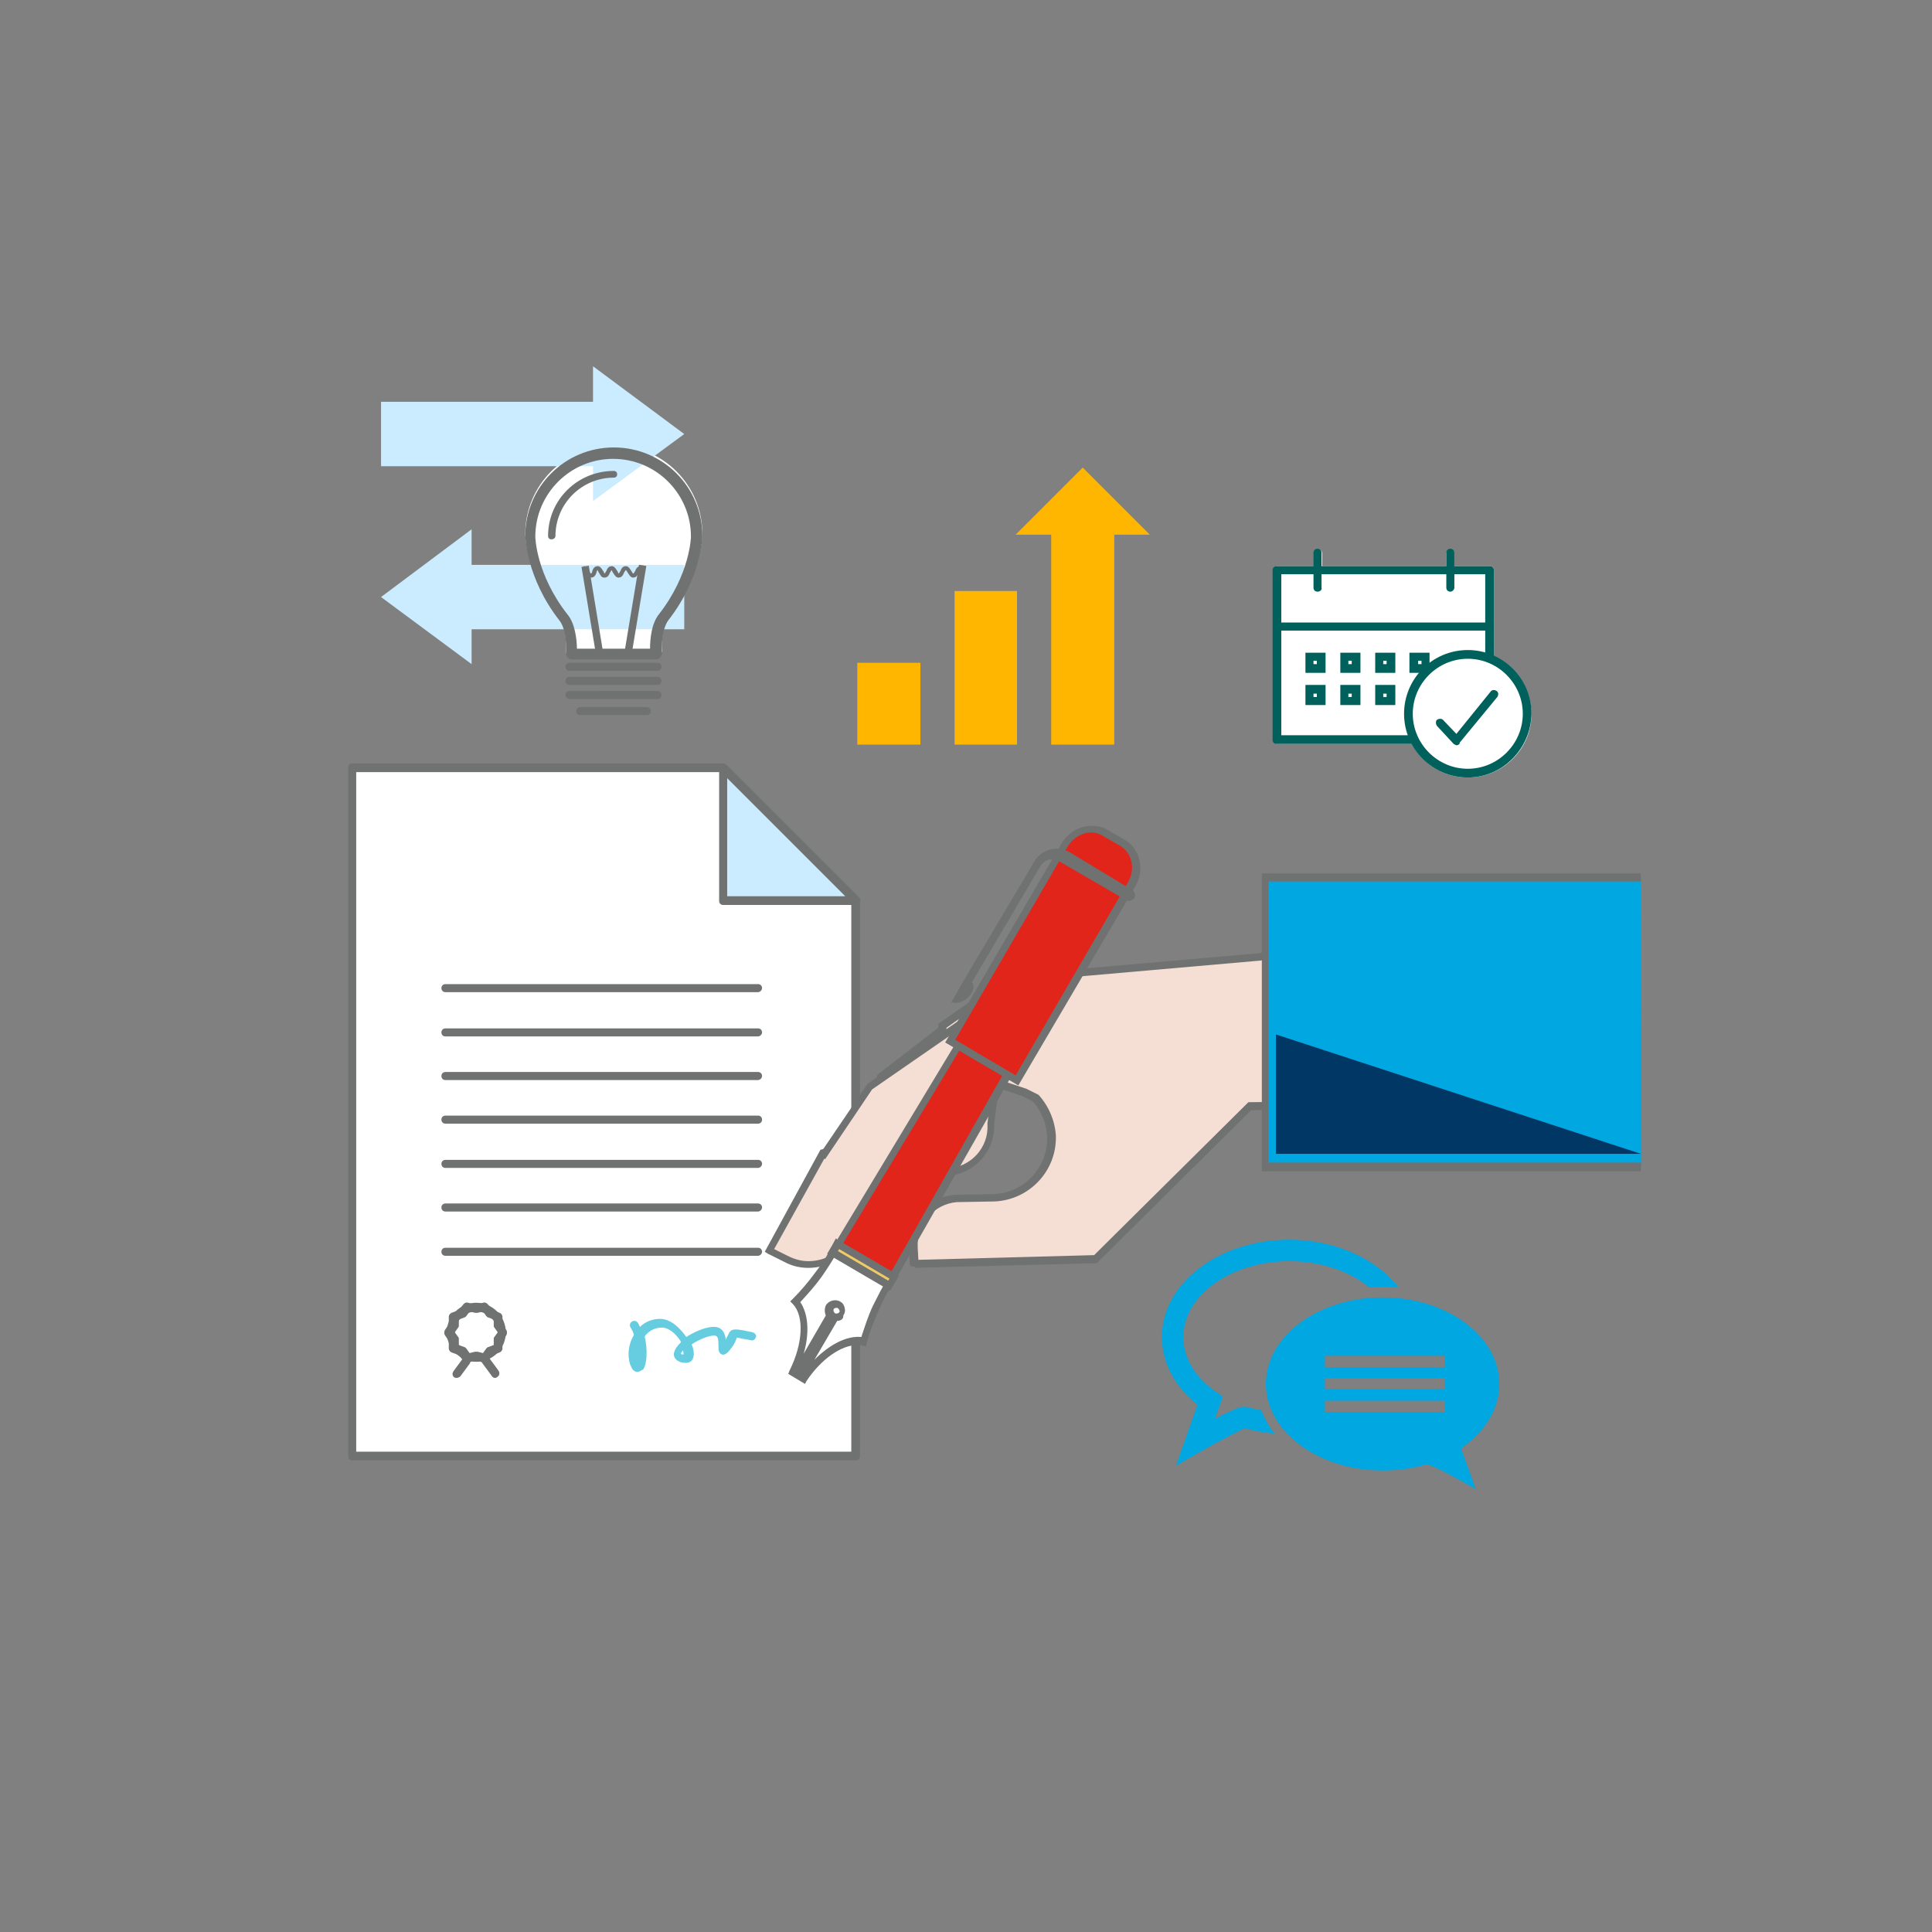 <?xml version="1.0" encoding="utf-8"?>
<!-- Generator: Adobe Illustrator 25.2.0, SVG Export Plug-In . SVG Version: 6.00 Build 0)  -->
<svg version="1.1" id="Layer_1" xmlns="http://www.w3.org/2000/svg" xmlns:xlink="http://www.w3.org/1999/xlink" x="0px" y="0px"
	 viewBox="0 0 288 288" style="enable-background:new 0 0 288 288;" xml:space="preserve">
<rect x="0" y="0" width="288" height="288" fill="#808080" stroke="none"/>
<style type="text/css">
	.st0{fill:#FFFFFF;}
	.st1{fill:#CBEBFF;}
	.st2{fill:#6F7271;}
	.st3{fill:#66CDE1;}
	.st4{fill:#CCEEF5;}
	.st5{fill:#F5DED4;}
	.st6{fill:#E1251B;}
	.st7{fill:#F0CA67;}
	.st8{fill:#00A7E1;}
	.st9{fill:#003764;}
	.st10{fill:#00615C;}
	.st11{fill:#FFB600;}
</style>
<g>
	<g>
		<path class="st0" d="M97.8,98H85.2c-0.4,0-0.8-0.4-0.8-0.8c0,0,0-0.1,0-0.1c0-0.6,0.1-3.5-1-4.9c-5-6.4-5.1-12.6-5.1-12.6
			c0-7.3,5.9-13.2,13.2-13.2c7.3,0,13.2,5.9,13.2,13.2c0,0.1-0.1,6.2-5.1,12.6c-1,1.4-1,4.3-0.9,4.8c0,0,0,0.1,0,0.1
			C98.6,97.6,98.2,98,97.8,98z"/>
	</g>
</g>
<path class="st0" d="M222.7,97.8V85c0-0.4-0.3-0.6-0.6-0.6h-5.3v-1.9c0-0.4-0.3-0.6-0.6-0.6s-0.6,0.3-0.6,0.6v1.9h-18.5v-1.9
	c0-0.4-0.3-0.6-0.6-0.6c-0.4,0-0.6,0.3-0.6,0.6v1.9h-5.5c-0.4,0-0.6,0.3-0.6,0.6v25.3c0,0.4,0.3,0.6,0.6,0.6h20.1c1.6,3,4.7,5,8.3,5
	c5.2,0,9.5-4.2,9.5-9.5C228.2,102.6,226,99.3,222.7,97.8z"/>
<g>
	<polygon class="st1" points="56.8,89 70.3,78.9 70.3,84.2 102,84.2 102,93.8 70.3,93.8 70.3,99 	"/>
	<polygon class="st1" points="102,64.7 88.4,74.7 88.4,69.5 56.8,69.5 56.8,59.9 88.4,59.9 88.4,54.6 	"/>
</g>
<g>
	<polygon class="st0" points="127.6,217 127.6,161.9 127.6,134.2 107.8,114.4 52.5,114.4 52.5,134.9 52.5,161.9 52.5,217 	"/>
	<path class="st2" d="M127.6,217.7H52.5c-0.4,0-0.6-0.3-0.6-0.6V114.4c0-0.4,0.3-0.6,0.6-0.6h55.3c0.2,0,0.3,0.1,0.4,0.2l19.8,19.8
		c0.1,0.1,0.2,0.3,0.2,0.4V217C128.2,217.4,127.9,217.7,127.6,217.7z M53.1,216.4h73.8v-81.9l-19.4-19.4H53.1V216.4z"/>
</g>
<g>
	<polygon class="st1" points="107.5,134.1 127.3,134.1 107.5,114.3 	"/>
	<path class="st2" d="M127.6,134.9h-19.8c-0.4,0-0.6-0.3-0.6-0.6v-19.8c0-0.3,0.2-0.5,0.4-0.6c0.2-0.1,0.5,0,0.7,0.1l19.8,19.8
		c0.2,0.2,0.2,0.5,0.1,0.7C128.1,134.7,127.8,134.9,127.6,134.9z M108.4,133.6H126L108.4,116V133.6z"/>
</g>
<g>
	<path class="st3" d="M95,204.5c-0.1,0-0.1,0-0.1,0c-0.6-0.1-0.8-0.7-1-1.2c-0.4-1.4-0.2-3,0.6-4.3c-0.1-0.4-0.3-0.8-0.5-1.1
		c-0.2-0.3-0.1-0.7,0.2-0.9c0.3-0.2,0.7-0.1,0.9,0.2c0.1,0.2,0.2,0.4,0.3,0.6c0.8-0.8,1.9-1.2,3-1.2c1.6,0,3,1.4,3.9,2.7
		c1.4-0.9,3.2-1.6,4.3-1.5c1.2,0.1,1.5,1.1,1.6,1.9c0.1-0.3,0.2-0.5,0.3-0.6c0.4-1.1,0.9-1.1,3.2-0.6l0.5,0.1
		c0.3,0.1,0.6,0.4,0.5,0.7c-0.1,0.3-0.4,0.6-0.7,0.5l-0.5-0.1c-0.8-0.1-1.4-0.3-1.7-0.3c0,0,0,0,0,0.1c-0.1,0.3-0.3,0.9-0.9,1.6
		c-0.3,0.4-0.8,1-1.3,0.8c-0.5-0.2-0.5-0.7-0.5-1.3c0-1.1-0.1-1.4-0.5-1.5c-0.7-0.1-2.3,0.5-3.5,1.3c0.3,0.7,0.5,1.6,0.1,2.3
		c-0.2,0.3-0.6,0.6-1.6,0.4c-1.3-0.4-1.2-1.3-1.1-1.5c0.1-0.5,0.5-1,1-1.5c0,0,0-0.1,0-0.1c-0.8-1.3-1.9-2.1-2.8-2.1
		c-1,0-1.9,0.4-2.6,1.3c0.5,2.1,0.3,4.2-0.2,4.9C95.5,204.4,95.2,204.5,95,204.5z M101.5,201.8c0,0,0.1,0.1,0.2,0.1
		c0.1,0,0.2,0,0.2,0c0-0.1,0-0.3-0.1-0.6C101.6,201.6,101.5,201.7,101.5,201.8z"/>
</g>
<g>
	<g>
		<path class="st2" d="M71,203c-2.4,0-4.4-2-4.4-4.4c0-2.4,2-4.4,4.4-4.4c2.4,0,4.4,2,4.4,4.4C75.4,201.1,73.4,203,71,203z
			 M71,195.5c-1.7,0-3.2,1.4-3.2,3.2c0,1.7,1.4,3.2,3.2,3.2c1.7,0,3.2-1.4,3.2-3.2C74.1,196.9,72.7,195.5,71,195.5z"/>
	</g>
	<g>
		<path class="st2" d="M72.2,203.1c-0.1,0-0.1,0-0.2,0l-1.1-0.3l-1.1,0.3c-0.2,0.1-0.5,0-0.7-0.2l-0.7-0.9l-1.1-0.4
			c-0.2-0.1-0.4-0.3-0.4-0.6l0-1.1l-0.6-0.9c-0.1-0.2-0.1-0.5,0-0.7l0.6-0.9l0-1.1c0-0.3,0.2-0.5,0.4-0.6l1.1-0.4l0.7-0.9
			c0.2-0.2,0.4-0.3,0.7-0.2l1.1,0.3l1.1-0.3c0.2-0.1,0.5,0,0.7,0.2l0.7,0.9l1.1,0.4c0.2,0.1,0.4,0.3,0.4,0.6l0,1.1l0.6,0.9
			c0.1,0.2,0.1,0.5,0,0.7l-0.6,0.9l0,1.1c0,0.3-0.2,0.5-0.4,0.6l-1.1,0.4l-0.7,0.9C72.6,203,72.4,203.1,72.2,203.1z M71,201.5
			c0.1,0,0.1,0,0.2,0l0.8,0.2l0.5-0.7c0.1-0.1,0.2-0.2,0.3-0.2l0.8-0.3l0-0.9c0-0.1,0-0.2,0.1-0.3l0.5-0.7l-0.5-0.7
			c-0.1-0.1-0.1-0.2-0.1-0.3l0-0.9l-0.8-0.3c-0.1,0-0.2-0.1-0.3-0.2l-0.5-0.7l-0.8,0.2c-0.1,0-0.2,0-0.4,0l-0.8-0.2l-0.5,0.7
			c-0.1,0.1-0.2,0.2-0.3,0.2l-0.8,0.3l0,0.9c0,0.1,0,0.2-0.1,0.3l-0.5,0.7l0.5,0.7c0.1,0.1,0.1,0.2,0.1,0.3l0,0.9l0.8,0.3
			c0.1,0,0.2,0.1,0.3,0.2l0.5,0.7l0.8-0.2C70.8,201.5,70.9,201.5,71,201.5z"/>
	</g>
	<g>
		<g>
			<path class="st2" d="M73.8,205.4c-0.2,0-0.4-0.1-0.5-0.3l-1.4-1.9c-0.2-0.3-0.2-0.7,0.1-0.9c0.3-0.2,0.7-0.2,0.9,0.1l1.4,1.9
				c0.2,0.3,0.2,0.7-0.1,0.9C74.1,205.3,74,205.4,73.8,205.4z"/>
		</g>
		<g>
			<path class="st2" d="M68.1,205.4c-0.1,0-0.3,0-0.4-0.1c-0.3-0.2-0.3-0.6-0.1-0.9l1.4-1.9c0.2-0.3,0.6-0.3,0.9-0.1
				c0.3,0.2,0.3,0.6,0.1,0.9l-1.4,1.9C68.4,205.3,68.3,205.4,68.1,205.4z"/>
		</g>
	</g>
</g>
<g>
	<path class="st2" d="M113,147.9H66.4c-0.4,0-0.6-0.3-0.6-0.6c0-0.4,0.3-0.6,0.6-0.6H113c0.4,0,0.6,0.3,0.6,0.6
		C113.6,147.6,113.3,147.9,113,147.9z"/>
</g>
<g>
	<path class="st2" d="M113,154.5H66.4c-0.4,0-0.6-0.3-0.6-0.6c0-0.4,0.3-0.6,0.6-0.6H113c0.4,0,0.6,0.3,0.6,0.6
		C113.6,154.2,113.3,154.5,113,154.5z"/>
</g>
<g>
	<path class="st2" d="M113,161H66.4c-0.4,0-0.6-0.3-0.6-0.6c0-0.4,0.3-0.6,0.6-0.6H113c0.4,0,0.6,0.3,0.6,0.6
		C113.6,160.7,113.3,161,113,161z"/>
</g>
<g>
	<path class="st2" d="M113,167.5H66.4c-0.4,0-0.6-0.3-0.6-0.6c0-0.4,0.3-0.6,0.6-0.6H113c0.4,0,0.6,0.3,0.6,0.6
		C113.6,167.3,113.3,167.5,113,167.5z"/>
</g>
<g>
	<path class="st2" d="M113,174.1H66.4c-0.4,0-0.6-0.3-0.6-0.6c0-0.4,0.3-0.6,0.6-0.6H113c0.4,0,0.6,0.3,0.6,0.6
		C113.6,173.8,113.3,174.1,113,174.1z"/>
</g>
<g>
	<path class="st2" d="M113,180.6H66.4c-0.4,0-0.6-0.3-0.6-0.6c0-0.4,0.3-0.6,0.6-0.6H113c0.4,0,0.6,0.3,0.6,0.6
		C113.6,180.3,113.3,180.6,113,180.6z"/>
</g>
<g>
	<path class="st2" d="M113,187.2H66.4c-0.4,0-0.6-0.3-0.6-0.6c0-0.4,0.3-0.6,0.6-0.6H113c0.4,0,0.6,0.3,0.6,0.6
		C113.6,186.9,113.3,187.2,113,187.2z"/>
</g>
<g>
	<g>
		<path class="st4" d="M128.1,185.1c3.8,0.3,7.1-2.5,7.4-6.3l4.9-25.4l-9.2,7.1l-5.7,24.4c0.1,0,0.2,0,0.3,0L128.1,185.1z"/>
		<path class="st2" d="M128.7,185.7L128.7,185.7c-0.2,0-0.4,0-0.6,0l-2.3-0.2c-0.1,0-0.2,0-0.2,0l-0.7-0.1l5.9-25.2l10.5-8.1
			l-5.2,26.9C135.8,182.7,132.6,185.7,128.7,185.7z M126.3,184.4l1.9,0.2c3.5,0.3,6.5-2.4,6.8-5.8l4.6-24l-7.9,6L126.3,184.4z"/>
	</g>
	<g>
		<path class="st5" d="M141.2,174.7c3.8-0.2,6.7-3.4,6.6-7.2l2.8-21.6l-10.1,7l-1.9,22c0.1,0,0.2,0,0.3,0L141.2,174.7z"/>
		<path class="st2" d="M138.8,175.4c-0.1,0-0.1,0-0.2,0l-0.6,0l0-0.6l1.9-22.2l11.3-7.9l-3,22.8c0.2,4.1-3,7.6-7.1,7.8L138.8,175.4z
			 M141.1,153.2l-1.8,21.1l1.9-0.1c3.5-0.2,6.2-3.1,6-6.6l0-0.1l0-0.1l2.7-20.4L141.1,153.2z"/>
	</g>
	<g>
		<path class="st5" d="M117.1,187.7c3.6,1.9,8.1,0.4,10-3.2l9-16.3l-13.4,3.7l-8,14.5c0.1,0.1,0.2,0.1,0.3,0.2L117.1,187.7z"/>
		<path class="st2" d="M120.5,189L120.5,189c-1.3,0-2.5-0.3-3.6-0.9l-2.2-1.1c-0.1,0-0.2-0.1-0.2-0.1l-0.5-0.3l8.3-15.2l15-4.1
			l-9.6,17.4C126.2,187.4,123.5,189,120.5,189z M115.4,186.2l2,1c1,0.5,2,0.8,3.1,0.8h0c2.6,0,4.9-1.4,6.1-3.7l8.3-15.1l-11.9,3.3
			L115.4,186.2z"/>
	</g>
	<g>
		<path class="st5" d="M122.5,172.2l7.1-10.5l0.3-0.2l0,0l13.1-9.1l7-6.8l37.8-3.3c0.7-0.2,1.4-0.2,2.1-0.2l0.7,0l-0.1,0
			c0.7,0.1,21.3-0.6,21.3-0.6l6.6,22.7l-32.2,0.3l-23,22.8l-26.8,0.7c0-0.1-0.2,0.1-0.2,0l-0.1-2.3c-0.2-3.8,2.6-7,6.4-7.4l5.6-0.1
			c4.9-0.1,8.8-4.2,8.6-9.1c-0.1-2.2-0.9-4.2-2.3-5.8l-1.7-0.9l-4.4-1.5l-13.7,10.2l-3.3,4.3L122.5,172.2z"/>
		<path class="st2" d="M136.2,188.8c-0.1,0-0.1,0-0.2,0l-0.2,0l0-0.1l-0.2-0.1l0-0.3l-0.1-2.3c-0.2-4.1,2.8-7.6,6.9-7.9l5.6-0.1
			c4.6-0.1,8.2-3.9,8.1-8.5c-0.1-2-0.8-3.8-2.1-5.3l-1.6-0.8l-4.1-1.4l-13.4,10l-3.2,4.2l-0.9-0.7l3.4-4.4l14-10.4l4.8,1.6l1.8,0.9
			l0.1,0.1c1.5,1.7,2.4,3.9,2.5,6.1c0.1,5.2-4,9.5-9.2,9.7l-5.6,0.1c-3.4,0.3-6,3.3-5.8,6.8l0.1,1.8l26.2-0.7l23-22.8l0.2,0
			l31.4-0.3l-6.3-21.6c-4.3,0.1-20.2,0.7-20.9,0.6l0,0l-0.6,0c-0.7,0-1.3,0-2,0.2l-0.1,0l-37.6,3.3l-6.9,6.7l-13.3,9.2l-7,10.4
			l-0.9-0.6l7.2-10.6l1-0.7l0,0l12.4-8.6l7.1-6.9l37.9-3.3c0.8-0.2,1.5-0.2,2.3-0.2l0.7,0l0,0c1,0.1,13.1-0.3,21.1-0.6l0.4,0l7,23.9
			l-32.7,0.3l-23,22.8l-27,0.7C136.4,188.8,136.3,188.8,136.2,188.8z"/>
	</g>
	<g>
		<g>
			<path class="st0" d="M118.7,194.1c1.8,2,1.7,6.3-0.5,10.6l0.5,0.3l0-0.1l5.2-8.8c-0.3-0.3-0.4-0.8-0.1-1.2
				c0.3-0.5,0.9-0.6,1.3-0.4c0.5,0.3,0.6,0.9,0.4,1.3c-0.2,0.4-0.7,0.6-1.1,0.5l-5.2,8.8l0,0.1l0.5,0.3c2.7-3.9,6.3-6.2,9-5.6
				c0.4-1.6,1.1-3.3,1.8-5c0.8-1.7,1.7-3.3,2.6-4.6c-1.4-0.5-2.8-1.2-4.3-2.1c-1.5-0.9-2.8-1.8-4-2.7c-0.7,1.5-1.7,3-2.8,4.5
				C121,191.5,119.8,192.9,118.7,194.1z"/>
			<path class="st2" d="M120,206.3l-1.5-0.9l0,0l-1-0.6l0.2-0.5c2-4,2.2-8.1,0.5-9.9l-0.4-0.4l0.4-0.4c1.2-1.2,2.3-2.5,3.4-4
				c1.1-1.4,2-2.9,2.7-4.4l0.3-0.6l0.5,0.4c1.2,1,2.5,1.9,3.9,2.7c1.4,0.8,2.8,1.5,4.2,2.1l0.7,0.3l-0.4,0.6
				c-0.9,1.4-1.8,2.9-2.5,4.6c-0.7,1.6-1.4,3.3-1.8,4.9l-0.1,0.5l-0.5-0.1c-0.2-0.1-0.5-0.1-0.8-0.1c-2.4,0-5.4,2.1-7.6,5.4
				L120,206.3z M124.8,196.9l-3.4,5.8c2.3-2.3,4.8-3.6,7-3.4c0.5-1.5,1-3.1,1.7-4.6c0.7-1.4,1.4-2.8,2.2-4.1
				c-1.3-0.5-2.5-1.2-3.8-1.9c-1.3-0.7-2.4-1.5-3.5-2.4c-0.7,1.3-1.6,2.7-2.5,4c-1,1.4-2.1,2.6-3.2,3.8c1.2,1.8,1.4,4.6,0.5,7.7
				l3.3-5.7c-0.2-0.5-0.2-1,0-1.5c0.4-0.7,1.4-1,2.1-0.6c0.4,0.2,0.6,0.5,0.7,0.9c0.1,0.4,0.1,0.8-0.2,1.2
				C125.8,196.6,125.3,196.9,124.8,196.9z M124.5,195.8l0.1,0c0.2,0,0.4,0,0.5-0.2c0.1-0.1,0.1-0.2,0-0.3c0-0.1-0.1-0.2-0.2-0.3
				c-0.2-0.1-0.5,0-0.6,0.1C124.2,195.3,124.2,195.5,124.5,195.8L124.5,195.8z"/>
		</g>
		<g>
			<path class="st6" d="M155.7,150.4c4.6-7.9-2.5-12-7.1-4.1c-7.9,13.1-15.8,26.2-23.7,39.3c2.7,1.6,5.4,3.2,8.2,4.8
				C140.7,176.8,148.3,163.6,155.7,150.4z"/>
			<path class="st2" d="M133.3,191.1l-9.1-5.3l24-39.8c1.7-2.9,3.8-4.5,6-4.5c1.3,0,2.4,0.6,3.1,1.8c1.1,1.9,0.7,4.6-1,7.4
				L133.3,191.1z M125.7,185.3l7.2,4.2l22.3-39.4c1.4-2.5,1.8-4.8,1-6.3c-0.4-0.8-1.2-1.2-2.1-1.2c-1.7,0-3.6,1.5-5,3.9L125.7,185.3
				z"/>
		</g>
		<g>
			
				<rect x="128" y="183.6" transform="matrix(0.505 -0.863 0.863 0.505 -99.021 204.464)" class="st7" width="1.4" height="9.8"/>
			<path class="st2" d="M132.7,192.4l-9.4-5.5l1.3-2.2l9.4,5.5L132.7,192.4z M124.9,186.5l7.5,4.4l0.2-0.3l-7.5-4.4L124.9,186.5z"/>
		</g>
		<g>
			<path class="st6" d="M151.6,161.1l17-29.1c1.3-2.3,0.7-5.1-1.3-6.3l-2.6-1.5c-2.1-1.2-4.8-0.3-6.1,1.9l-17,29.1L151.6,161.1z"/>
			<path class="st2" d="M151.8,161.8l-10.9-6.4l17.3-29.6c1-1.7,2.7-2.7,4.6-2.7c0.8,0,1.6,0.2,2.3,0.6l2.6,1.5c2.3,1.4,3,4.5,1.5,7
				L151.8,161.8z M142.4,155l9,5.3l16.7-28.7c1.2-2,0.7-4.4-1.1-5.5l-2.6-1.5c-0.5-0.3-1.1-0.5-1.7-0.5c-1.4,0-2.8,0.8-3.6,2.2
				L142.4,155z"/>
		</g>
		<path class="st2" d="M157.5,126.5c-1.3,0-2.6,0.7-3.3,1.9l-9.2,15.5l-1,1.7l-2.2,3.8c0.2,0,0.4,0.1,0.6,0.1c1.1,0,2-0.7,2.5-1.6
			c0.3-0.5,0.3-1,0-1.5l10.2-17.3c0.4-0.7,1.1-1,1.8-1c0.4,0,0.7,0.1,1,0.3l10,5.8c0.1,0.1,0.3,0.1,0.4,0.1c0.3,0,0.6-0.2,0.8-0.4
			c0.2-0.4,0.1-1-0.3-1.2l-9.4-5.7C158.8,126.7,158.1,126.5,157.5,126.5L157.5,126.5z"/>
	</g>
</g>
<g>
	<g>
		<path class="st2" d="M97.8,98.3H85.2c-0.4,0-0.8-0.4-0.8-0.8c0,0,0-0.1,0-0.1c0-0.6,0.1-3.5-1-4.9c-5-6.4-5.1-12.6-5.1-12.6
			c0-7.3,5.9-13.2,13.2-13.2c7.3,0,13.2,5.9,13.2,13.2c0,0.1-0.1,6.2-5.1,12.6c-1,1.4-1,4.3-0.9,4.8c0,0,0,0.1,0,0.1
			C98.6,97.9,98.2,98.3,97.8,98.3z M86,96.7h10.9c0-1.4,0.2-3.7,1.3-5.1c4.7-6,4.8-11.6,4.8-11.6c0-6.4-5.2-11.6-11.6-11.6
			c-6.4,0-11.6,5.2-11.6,11.6c0,0.1,0.1,5.6,4.8,11.6C85.7,92.9,86,95.3,86,96.7z"/>
	</g>
	<g>
		<path class="st2" d="M82.2,80.4c-0.3,0-0.5-0.2-0.5-0.5c0-5.4,4.4-9.7,9.8-9.7c0.3,0,0.5,0.2,0.5,0.5c0,0.3-0.2,0.5-0.5,0.5
			c-4.8,0-8.7,3.9-8.7,8.7C82.8,80.2,82.5,80.4,82.2,80.4z"/>
	</g>
	<g>
		<path class="st2" d="M98,100H84.9c-0.4,0-0.6-0.3-0.6-0.6c0-0.4,0.3-0.6,0.6-0.6H98c0.4,0,0.6,0.3,0.6,0.6
			C98.6,99.7,98.4,100,98,100z"/>
	</g>
	<g>
		<path class="st2" d="M98,102.1H84.9c-0.4,0-0.6-0.3-0.6-0.6c0-0.4,0.3-0.6,0.6-0.6H98c0.4,0,0.6,0.3,0.6,0.6
			C98.6,101.8,98.4,102.1,98,102.1z"/>
	</g>
	<g>
		<path class="st2" d="M98,104.2H84.9c-0.4,0-0.6-0.3-0.6-0.6c0-0.4,0.3-0.6,0.6-0.6H98c0.4,0,0.6,0.3,0.6,0.6
			C98.6,104,98.4,104.2,98,104.2z"/>
	</g>
	<g>
		<path class="st2" d="M96.4,106.6h-9.9c-0.4,0-0.6-0.3-0.6-0.6c0-0.4,0.3-0.6,0.6-0.6h9.9c0.4,0,0.6,0.3,0.6,0.6
			C97.1,106.3,96.8,106.6,96.4,106.6z"/>
	</g>
	<g>
		<g>
			<rect x="87.7" y="84.3" transform="matrix(0.987 -0.163 0.163 0.987 -13.617 15.599)" class="st2" width="1.1" height="13"/>
		</g>
		<g>
			
				<rect x="88.2" y="90.2" transform="matrix(0.164 -0.987 0.987 0.164 -10.365 169.276)" class="st2" width="13" height="1.1"/>
		</g>
	</g>
	<g>
		<path class="st2" d="M94.4,86.1c-0.4,0-0.6-0.4-0.8-0.7c-0.1-0.1-0.2-0.4-0.3-0.4c-0.1,0-0.2,0.3-0.3,0.4
			c-0.1,0.3-0.3,0.7-0.8,0.7c-0.4,0-0.6-0.4-0.8-0.7c-0.1-0.1-0.2-0.4-0.2-0.4c-0.1,0-0.2,0.3-0.3,0.4c-0.1,0.3-0.3,0.7-0.8,0.7
			s-0.6-0.4-0.8-0.7c-0.1-0.1-0.2-0.4-0.2-0.4c-0.1,0-0.2,0.3-0.2,0.4c-0.1,0.3-0.3,0.7-0.8,0.7s-0.6-0.4-0.8-0.7
			c-0.1-0.1-0.2-0.4-0.3-0.4v-0.6c0.4,0,0.6,0.4,0.8,0.7c0.1,0.1,0.2,0.4,0.3,0.4c0.1,0,0.2-0.3,0.2-0.4c0.1-0.3,0.3-0.7,0.8-0.7
			c0.4,0,0.6,0.4,0.8,0.7c0.1,0.1,0.2,0.4,0.2,0.4c0.1,0,0.2-0.3,0.3-0.4c0.1-0.3,0.3-0.7,0.8-0.7c0.4,0,0.6,0.4,0.8,0.7
			c0.1,0.1,0.2,0.4,0.2,0.4c0.1,0,0.2-0.3,0.3-0.4c0.1-0.3,0.3-0.7,0.8-0.7c0.4,0,0.6,0.4,0.8,0.7c0.1,0.1,0.2,0.4,0.3,0.4
			c0.1,0,0.2-0.3,0.3-0.4c0.1-0.3,0.3-0.7,0.8-0.7v0.6c-0.1,0-0.2,0.3-0.3,0.4C95.1,85.6,94.9,86.1,94.4,86.1z"/>
	</g>
</g>
<polygon class="st8" points="244.7,173.9 188.6,173.9 188.6,130.8 244.6,130.8 "/>
<path class="st2" d="M244.6,173.3h-55.5v-41.9h55.5l0-1.2h-55.5h-1v1.2v41.9v1.3h1h55.5h0l0,0L244.6,173.3z"/>
<polygon class="st9" points="190.2,154.2 190.2,172 244.6,172 "/>
<g>
	<g>
		<path class="st10" d="M218.8,115.9c-5.2,0-9.5-4.2-9.5-9.5c0-5.2,4.2-9.5,9.5-9.5c5.2,0,9.5,4.2,9.5,9.5
			C228.2,111.6,224,115.9,218.8,115.9z M218.8,98.2c-4.5,0-8.2,3.7-8.2,8.2c0,4.5,3.7,8.2,8.2,8.2c4.5,0,8.2-3.7,8.2-8.2
			C227,101.9,223.3,98.2,218.8,98.2z"/>
	</g>
	<g>
		<path class="st10" d="M217.2,111.1c-0.2,0-0.3-0.1-0.5-0.2l-2.5-2.7c-0.2-0.3-0.2-0.7,0-0.9c0.3-0.2,0.7-0.2,0.9,0l2,2.1l5.1-6.3
			c0.2-0.3,0.6-0.3,0.9-0.1c0.3,0.2,0.3,0.6,0.1,0.9l-5.6,6.8C217.6,111,217.4,111,217.2,111.1C217.2,111.1,217.2,111.1,217.2,111.1
			z"/>
	</g>
	<g>
		<path class="st10" d="M216.2,88.2c-0.4,0-0.6-0.3-0.6-0.6v-5.2c0-0.4,0.3-0.6,0.6-0.6c0.4,0,0.6,0.3,0.6,0.6v5.2
			C216.8,87.9,216.5,88.2,216.2,88.2z"/>
	</g>
	<g>
		<path class="st10" d="M196.4,88.2c-0.4,0-0.6-0.3-0.6-0.6v-5.2c0-0.4,0.3-0.6,0.6-0.6c0.4,0,0.6,0.3,0.6,0.6v5.2
			C197.1,87.9,196.8,88.2,196.4,88.2z"/>
	</g>
	<g>
		<path class="st10" d="M222,94h-31.5c-0.4,0-0.6-0.3-0.6-0.6c0-0.4,0.3-0.6,0.6-0.6H222c0.4,0,0.6,0.3,0.6,0.6
			C222.6,93.7,222.3,94,222,94z"/>
	</g>
	<path class="st10" d="M196.3,98.5V99h-0.5v-0.5H196.3L196.3,98.5z M197.6,97.3h-3v3h3V97.3L197.6,97.3z"/>
	<path class="st10" d="M201.5,98.5V99H201v-0.5H201.5L201.5,98.5z M202.8,97.3h-3v3h3V97.3L202.8,97.3z"/>
	<path class="st10" d="M206.7,98.5V99h-0.5v-0.5H206.7L206.7,98.5z M208,97.3h-3v3h3V97.3L208,97.3z"/>
	<path class="st10" d="M211.9,98.5V99h-0.5v-0.5H211.9L211.9,98.5z M213.1,97.3h-3v3h3V97.3L213.1,97.3z"/>
	<path class="st10" d="M196.3,103.4v0.5h-0.5v-0.5H196.3L196.3,103.4z M197.6,102.1h-3v3h3V102.1L197.6,102.1z"/>
	<path class="st10" d="M201.5,103.4v0.5H201v-0.5H201.5L201.5,103.4z M202.8,102.1h-3v3h3V102.1L202.8,102.1z"/>
	<path class="st10" d="M206.7,103.4v0.5h-0.5v-0.5H206.7L206.7,103.4z M208,102.1h-3v3h3V102.1L208,102.1z"/>
	<g>
		<path class="st10" d="M210.7,110.9h-20.4c-0.4,0-0.6-0.3-0.6-0.6V85c0-0.4,0.3-0.6,0.6-0.6h31.8c0.4,0,0.6,0.3,0.6,0.6v13.2h-1.3
			V85.6H191v24h19.8V110.9z"/>
	</g>
</g>
<g>
	<polygon class="st11" points="151.4,79.7 161.4,69.7 171.4,79.7 	"/>
	<g>
		<polygon class="st11" points="166.1,111 156.7,111 156.7,77.4 166.1,77.4 166.1,111 		"/>
	</g>
	<g>
		<polygon class="st11" points="151.6,111 142.3,111 142.3,88.1 151.6,88.1 151.6,111 		"/>
	</g>
	<g>
		<polygon class="st11" points="137.2,111 127.8,111 127.8,98.8 137.2,98.8 137.2,111 		"/>
	</g>
</g>
<g>
	<path class="st8" d="M186,209.8l-0.3-0.1h-0.2c-0.3,0-1,0-4.4,1.8l1.2-3.3l-1-0.7c-3.2-2.2-4.9-5.1-4.9-8.2
		c0-6.2,7.1-11.3,15.8-11.3c4.7,0,9,1.5,11.9,3.9c0.7-0.1,1.4-0.1,2.2-0.1c0.8,0,1.5,0,2.2,0.1c-3.3-4.2-9.4-7.1-16.3-7.1
		c-10.5,0-19,6.5-19,14.5c0,3.8,1.9,7.4,5.3,10.1l-3.2,9.1l3.8-2.2c2.5-1.4,5.5-3,6.5-3.4c1.4,0.4,2.9,0.7,4.4,0.8
		c-0.9-1.1-1.5-2.3-2-3.5C187.2,210.1,186.6,209.9,186,209.8z"/>
	<path class="st8" d="M223.5,206.3c0-7.1-7.8-12.9-17.4-12.9c-9.6,0-17.4,5.8-17.4,12.9c0,7.1,7.8,12.9,17.4,12.9
		c2.3,0,4.5-0.3,6.5-0.9c0.7-0.2,7.4,3.7,7.4,3.7l-2.2-6.1C221.3,213.5,223.5,210.1,223.5,206.3z M215.4,210.5h-17.9v-1.7h17.9
		V210.5z M215.4,207.1h-17.9v-1.7h17.9V207.1z M215.4,203.8h-17.9v-1.7h17.9V203.8z"/>
</g>
<g>
</g>
<g>
</g>
<g>
</g>
<g>
</g>
<g>
</g>
<g>
</g>
</svg>
